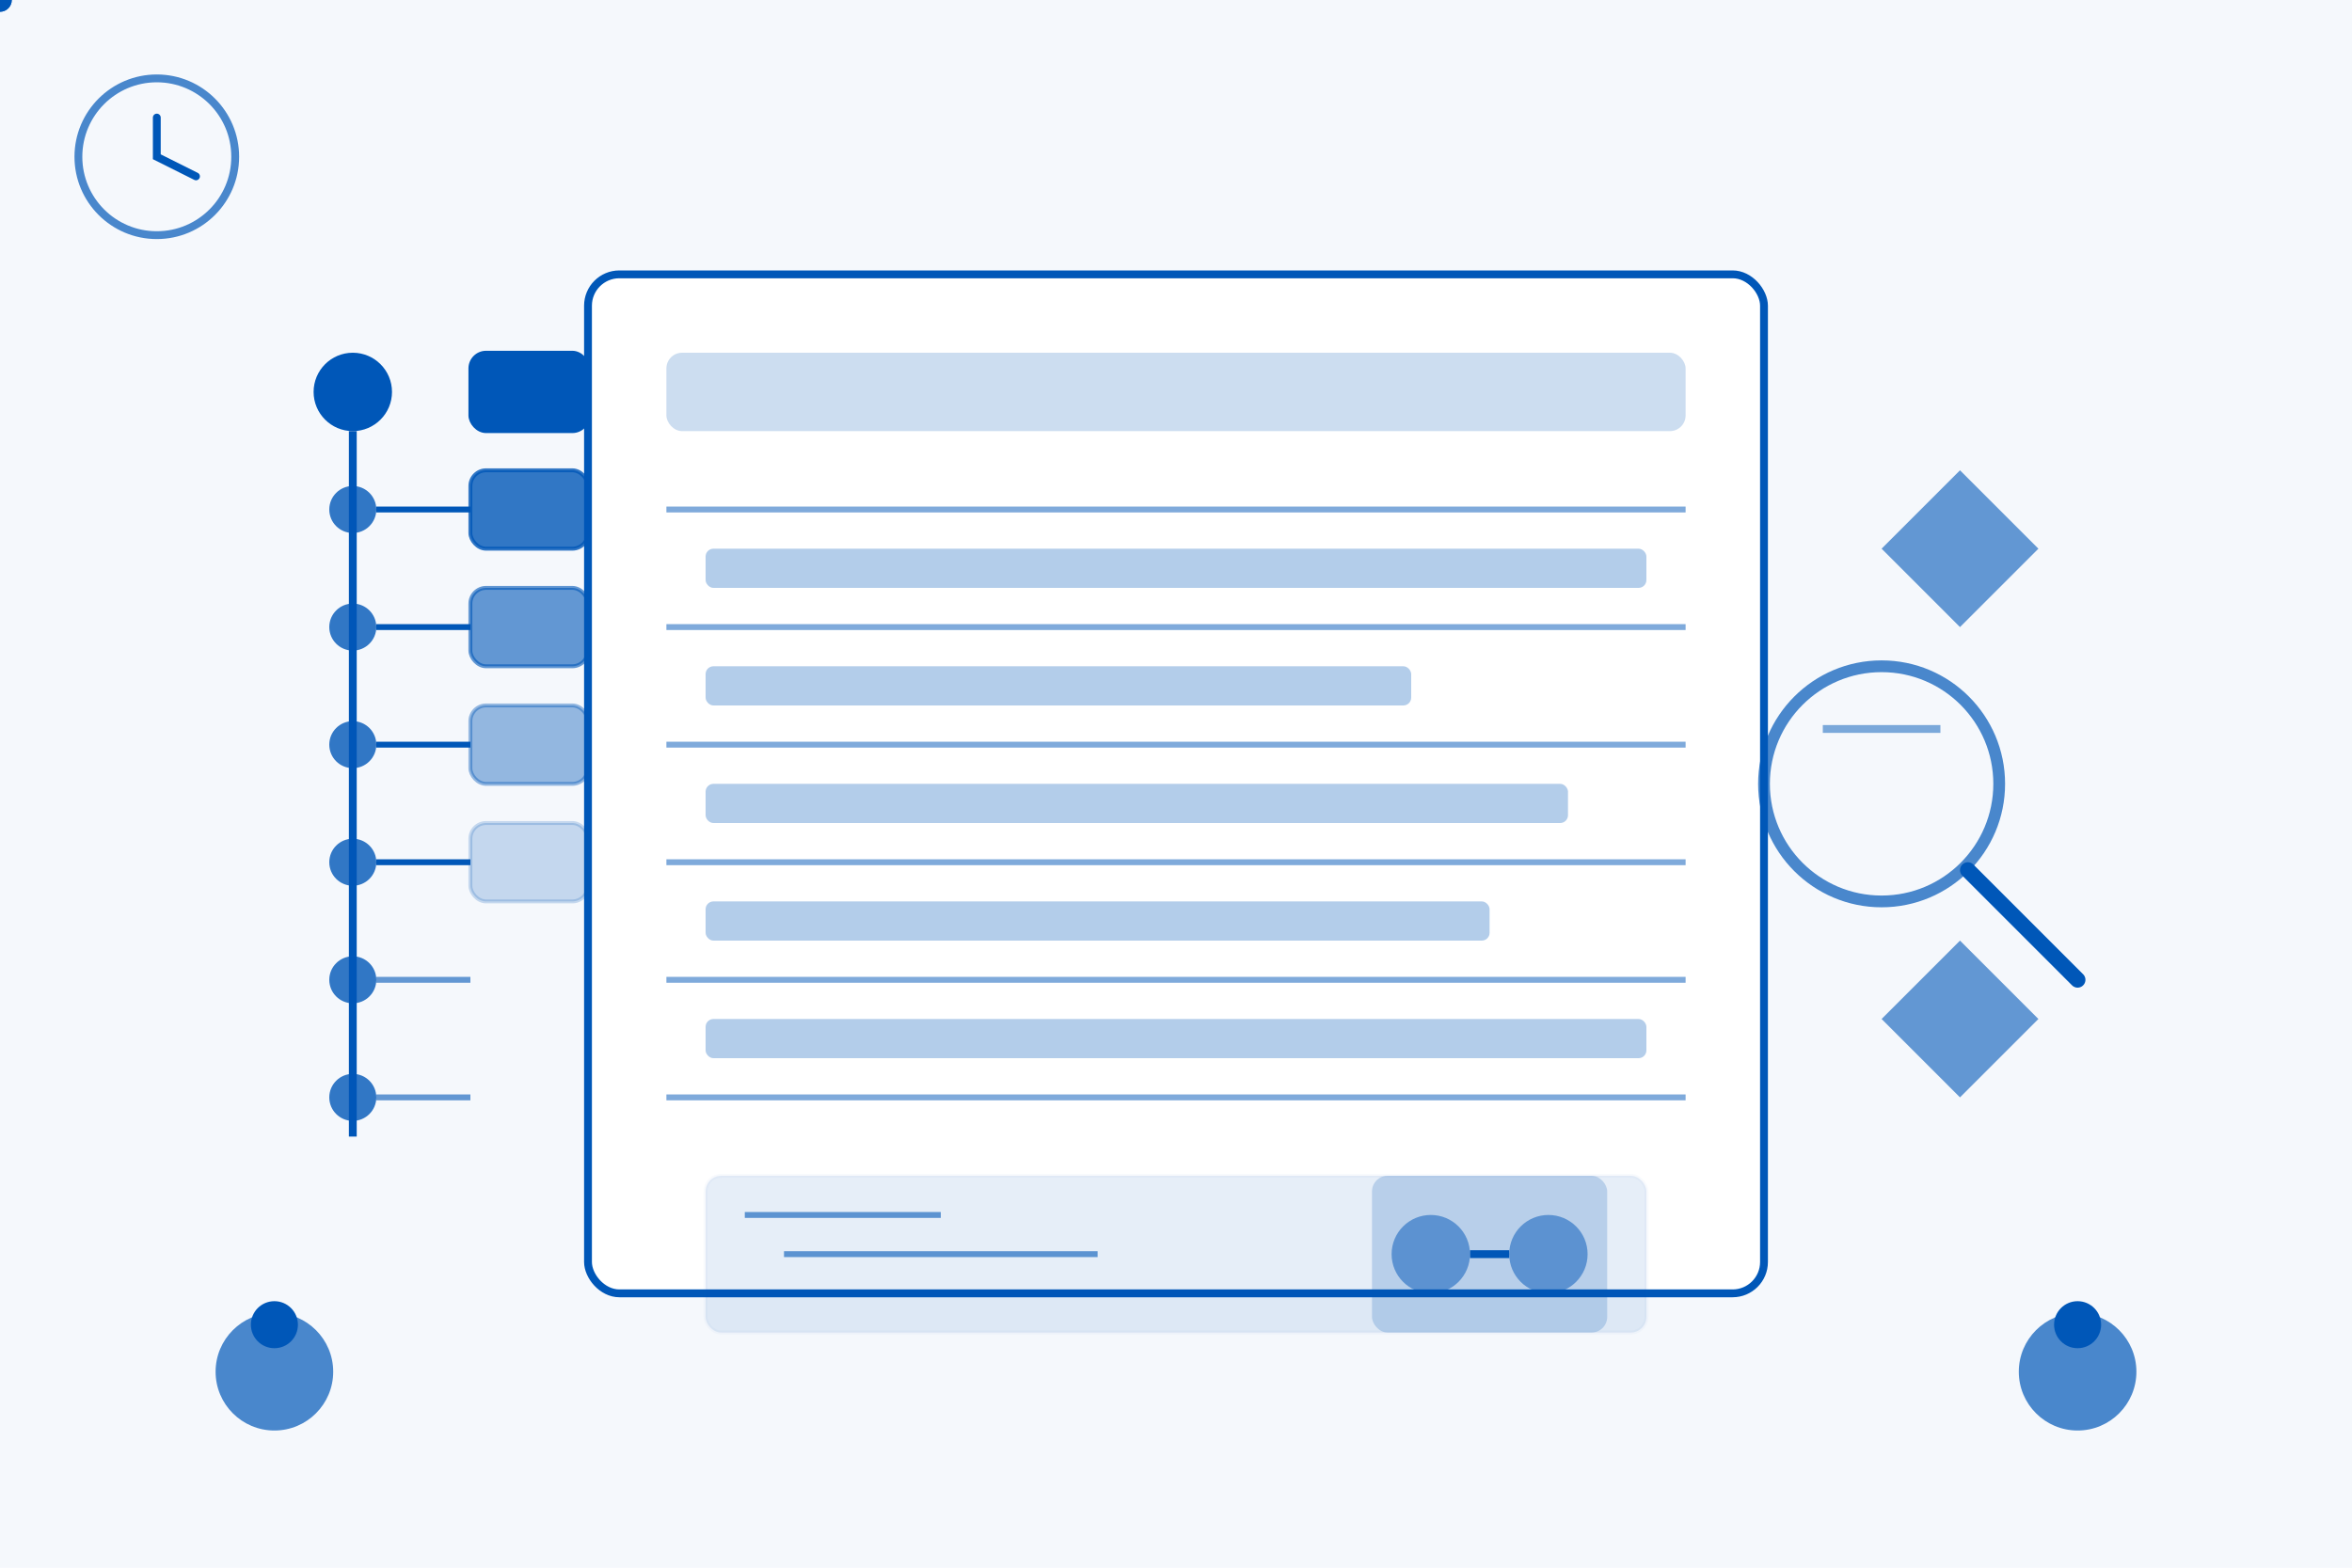 <svg xmlns="http://www.w3.org/2000/svg" viewBox="0 0 600 400">
  <!-- Background -->
  <rect width="600" height="400" fill="#f5f8fc"/>
  
  <!-- Main document area -->
  <rect x="150" y="70" width="300" height="260" rx="8" ry="8" fill="white" stroke="#0057b8" stroke-width="2"/>
  
  <!-- Document header -->
  <rect x="170" y="90" width="260" height="20" rx="4" ry="4" fill="#0057b8" opacity="0.2"/>
  
  <!-- Document lines -->
  <line x1="170" y1="130" x2="430" y2="130" stroke="#0057b8" stroke-width="1.5" opacity="0.5"/>
  <line x1="170" y1="160" x2="430" y2="160" stroke="#0057b8" stroke-width="1.5" opacity="0.5"/>
  <line x1="170" y1="190" x2="430" y2="190" stroke="#0057b8" stroke-width="1.5" opacity="0.5"/>
  <line x1="170" y1="220" x2="430" y2="220" stroke="#0057b8" stroke-width="1.5" opacity="0.5"/>
  <line x1="170" y1="250" x2="430" y2="250" stroke="#0057b8" stroke-width="1.5" opacity="0.5"/>
  <line x1="170" y1="280" x2="430" y2="280" stroke="#0057b8" stroke-width="1.5" opacity="0.5"/>
  
  <!-- Document content blocks -->
  <rect x="180" y="140" width="240" height="10" rx="2" ry="2" fill="#0057b8" opacity="0.3"/>
  <rect x="180" y="170" width="180" height="10" rx="2" ry="2" fill="#0057b8" opacity="0.3"/>
  <rect x="180" y="200" width="220" height="10" rx="2" ry="2" fill="#0057b8" opacity="0.3"/>
  <rect x="180" y="230" width="200" height="10" rx="2" ry="2" fill="#0057b8" opacity="0.3"/>
  <rect x="180" y="260" width="240" height="10" rx="2" ry="2" fill="#0057b8" opacity="0.3"/>
  
  <!-- Magnifying glass (clarity) -->
  <circle cx="480" cy="200" r="30" fill="none" stroke="#0057b8" stroke-width="3" opacity="0.7"/>
  <line x1="502" y1="222" x2="530" y2="250" stroke="#0057b8" stroke-width="4" stroke-linecap="round"/>
  
  <!-- Animated magnifying glass scan -->
  <rect x="465" y="185" width="30" height="2" fill="#0057b8" opacity="0.5">
    <animate attributeName="y" values="185;215;185" dur="3s" repeatCount="indefinite"/>
  </rect>
  
  <!-- Index/organization tabs -->
  <rect x="120" y="90" width="30" height="20" rx="4" ry="4" fill="#0057b8" stroke="#0057b8" stroke-width="1"/>
  <rect x="120" y="120" width="30" height="20" rx="4" ry="4" fill="#0057b8" opacity="0.8" stroke="#0057b8" stroke-width="1"/>
  <rect x="120" y="150" width="30" height="20" rx="4" ry="4" fill="#0057b8" opacity="0.6" stroke="#0057b8" stroke-width="1"/>
  <rect x="120" y="180" width="30" height="20" rx="4" ry="4" fill="#0057b8" opacity="0.4" stroke="#0057b8" stroke-width="1"/>
  <rect x="120" y="210" width="30" height="20" rx="4" ry="4" fill="#0057b8" opacity="0.2" stroke="#0057b8" stroke-width="1"/>
  
  <!-- Documentation structure/hierarchy -->
  <circle cx="90" cy="100" r="10" fill="#0057b8"/>
  <line x1="90" y1="110" x2="90" y2="290" stroke="#0057b8" stroke-width="2"/>
  <circle cx="90" cy="130" r="6" fill="#0057b8" opacity="0.8"/>
  <circle cx="90" cy="160" r="6" fill="#0057b8" opacity="0.8"/>
  <circle cx="90" cy="190" r="6" fill="#0057b8" opacity="0.8"/>
  <circle cx="90" cy="220" r="6" fill="#0057b8" opacity="0.8"/>
  <circle cx="90" cy="250" r="6" fill="#0057b8" opacity="0.8"/>
  <circle cx="90" cy="280" r="6" fill="#0057b8" opacity="0.8"/>
  
  <!-- Connector lines -->
  <line x1="96" y1="130" x2="120" y2="130" stroke="#0057b8" stroke-width="1.5"/>
  <line x1="96" y1="160" x2="120" y2="160" stroke="#0057b8" stroke-width="1.5"/>
  <line x1="96" y1="190" x2="120" y2="190" stroke="#0057b8" stroke-width="1.5"/>
  <line x1="96" y1="220" x2="120" y2="220" stroke="#0057b8" stroke-width="1.5"/>
  <line x1="96" y1="250" x2="120" y2="250" stroke="#0057b8" stroke-width="1.5" opacity="0.6"/>
  <line x1="96" y1="280" x2="120" y2="280" stroke="#0057b8" stroke-width="1.5" opacity="0.6"/>
  
  <!-- Code snippet sections -->
  <rect x="180" y="300" width="240" height="40" rx="4" ry="4" fill="#0057b8" opacity="0.1" stroke="#0057b8" stroke-width="1" stroke-opacity="0.3"/>
  <line x1="190" y1="310" x2="240" y2="310" stroke="#0057b8" stroke-width="1.5" opacity="0.6"/>
  <line x1="200" y1="320" x2="280" y2="320" stroke="#0057b8" stroke-width="1.5" opacity="0.6"/>
  <line x1="190" y1="330" x2="250" y2="330" stroke="#0057b8" stroke-width="1.5" opacity="0.6"/>
  
  <!-- Diagrams/visuals in documentation -->
  <rect x="350" y="300" width="60" height="40" rx="4" ry="4" fill="#0057b8" opacity="0.2"/>
  <circle cx="365" cy="320" r="10" fill="#0057b8" opacity="0.5"/>
  <circle cx="395" cy="320" r="10" fill="#0057b8" opacity="0.5"/>
  <line x1="375" y1="320" x2="385" y2="320" stroke="#0057b8" stroke-width="2"/>
  
  <!-- People reading/writing documentation -->
  <!-- Person 1 -->
  <circle cx="70" cy="350" r="15" fill="#0057b8" opacity="0.7"/>
  <circle cx="70" cy="338" r="6" fill="#0057b8"/>
  
  <!-- Person 2 -->
  <circle cx="530" cy="350" r="15" fill="#0057b8" opacity="0.7"/>
  <circle cx="530" cy="338" r="6" fill="#0057b8"/>
  
  <!-- Animated elements -->
  <!-- Floating reference pointers -->
  <path d="M480,140 L500,120 L520,140 L500,160 Z" fill="#0057b8" opacity="0.6">
    <animate attributeName="opacity" values="0.2;0.8;0.2" dur="3s" repeatCount="indefinite"/>
    <animateTransform attributeName="transform" type="translate" values="0,0; 0,-10; 0,0" dur="3s" repeatCount="indefinite"/>
  </path>
  
  <path d="M480,260 L500,240 L520,260 L500,280 Z" fill="#0057b8" opacity="0.6">
    <animate attributeName="opacity" values="0.2;0.8;0.2" dur="4s" repeatCount="indefinite"/>
    <animateTransform attributeName="transform" type="translate" values="0,0; 0,10; 0,0" dur="4s" repeatCount="indefinite"/>
  </path>
  
  <!-- Moving data points -->
  <circle r="3" fill="#0057b8">
    <animateMotion path="M70,350 Q150,300 150,200" dur="5s" repeatCount="indefinite"/>
  </circle>
  
  <circle r="3" fill="#0057b8">
    <animateMotion path="M530,350 Q450,300 450,200" dur="5.5s" repeatCount="indefinite"/>
  </circle>
  
  <!-- Document updating animation -->
  <rect x="180" y="110" width="0" height="10" rx="2" ry="2" fill="#0057b8" opacity="0.3">
    <animate attributeName="width" values="0;240;0" dur="7s" repeatCount="indefinite"/>
  </rect>
  
  <!-- Clarity indicators (document inspector) -->
  <path d="M420,80 L440,80 L430,95 Z" fill="#0057b8" opacity="0">
    <animate attributeName="opacity" values="0;0.7;0" dur="2s" begin="1s" repeatCount="indefinite"/>
  </path>
  
  <path d="M420,65 L440,65 L430,80 Z" fill="#0057b8" opacity="0">
    <animate attributeName="opacity" values="0;0.7;0" dur="2s" begin="3s" repeatCount="indefinite"/>
  </path>
  
  <!-- Documentation versioning indicator -->
  <circle cx="40" cy="40" r="20" fill="none" stroke="#0057b8" stroke-width="2" opacity="0.7"/>
  <path d="M40,30 L40,40 L50,45" fill="none" stroke="#0057b8" stroke-width="2" stroke-linecap="round">
    <animateTransform attributeName="transform" type="rotate" from="0 40 40" to="360 40 40" dur="10s" repeatCount="indefinite"/>
  </path>
</svg>
